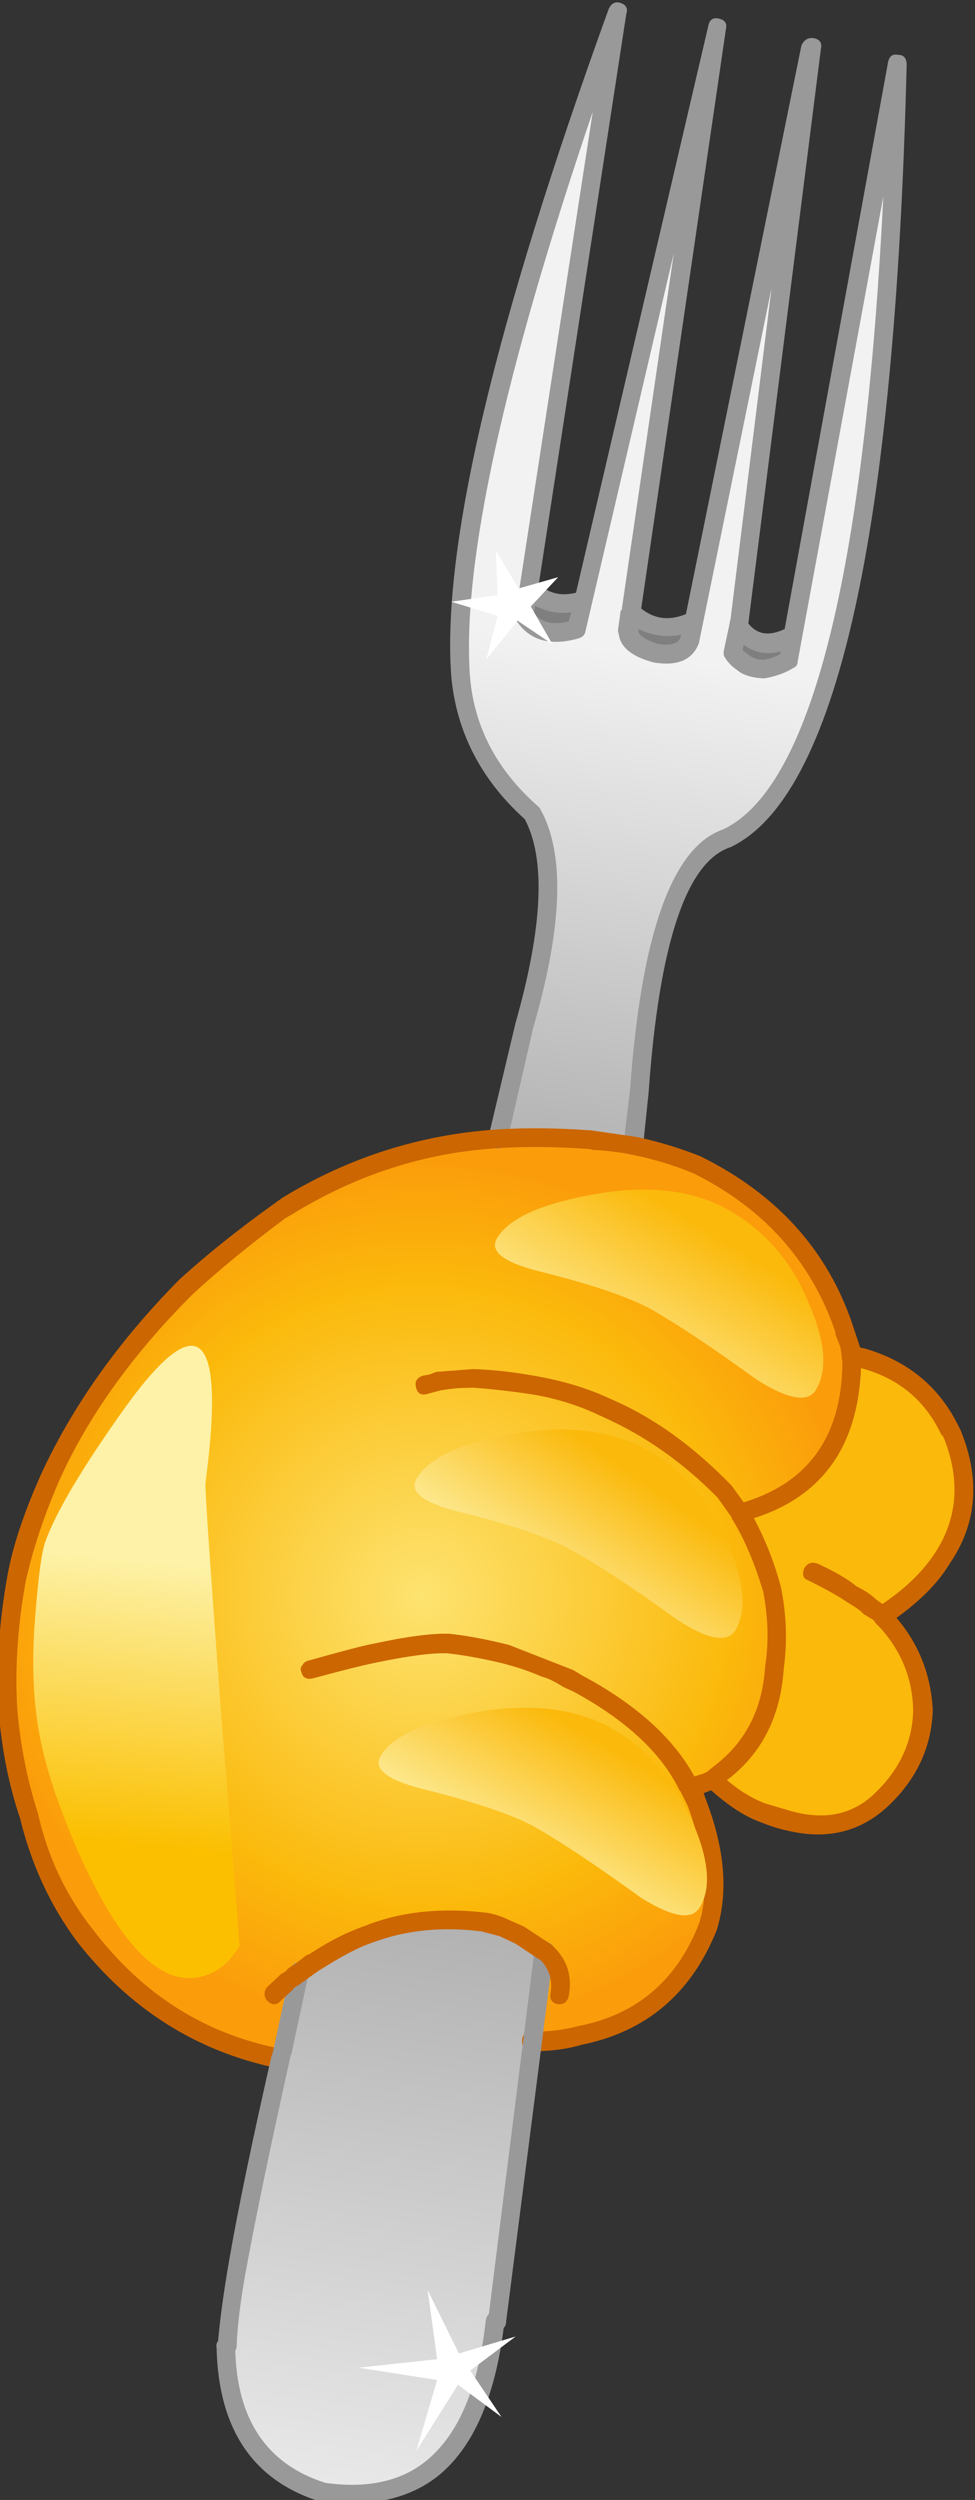 <?xml version="1.0" encoding="iso-8859-1"?>
<!-- Generator: Adobe Illustrator 18.1.1, SVG Export Plug-In . SVG Version: 6.00 Build 0)  -->
<svg version="1.1" xmlns="http://www.w3.org/2000/svg" xmlns:xlink="http://www.w3.org/1999/xlink" x="0px" y="0px"
	 viewBox="0 0 51.135 131.088" style="enable-background:new 0 0 51.135 131.088;" xml:space="preserve">
<rect x="0" y="0" width="51.135" height="131.088" fill="#333333" stroke="none"/>
<g id="Layer_3">
	<g transform="matrix( 1, 0, 0, 1, 692.05,378.25) ">
		<g transform="matrix( 0.992, 0, 0, 0.992, -92.9,-192.4) ">
			<g>
				<g id="Symbol_11_0_Layer0_0_MEMBER_0_FILL">
					<path style="fill:#7F7F7F;" d="M-573.472-154.039l0.4-1.551c-1.133,0.367-2.1,0.15-2.9-0.65l-0.25,1.451
						C-575.688-153.956-574.772-153.705-573.472-154.039z"/>
				</g>
			</g>
		</g>
		<g transform="matrix( 0.992, 0, 0, 0.992, -92.9,-192.4) ">
			<g>
				<g id="Symbol_11_0_Layer0_0_MEMBER_1_FILL">
					<path style="fill:#7F7F7F;" d="M-567.473-153.439l0.25-1.101c-1.266,0.6-2.383,0.45-3.349-0.45l-0.15,1.101
						c0.1,0.467,0.583,0.834,1.45,1.101C-568.306-152.622-567.706-152.838-567.473-153.439z"/>
				</g>
			</g>
		</g>
		<g transform="matrix( 0.992, 0, 0, 0.992, -92.9,-192.4) ">
			<g>
				<g id="Symbol_11_0_Layer0_0_MEMBER_2_FILL">
					<path style="fill:#7F7F7F;" d="M-563.573-151.988c0.467-0.033,0.917-0.183,1.35-0.45l0.25-1.301
						c-1.266,0.7-2.233,0.517-2.9-0.55l-0.3,1.401c0.1,0.167,0.283,0.367,0.55,0.6
						C-564.357-152.088-564.007-151.988-563.573-151.988z"/>
				</g>
			</g>
		</g>
		<g transform="matrix( 0.992, 0, 0, 0.992, -92.9,-192.4) ">
			<g>
				<g id="Symbol_11_0_Layer0_0_MEMBER_3_FILL">
					<path style="fill:#FBB90B;" d="M-553.725-111.818c-0.9-1.901-2.416-3.152-4.549-3.752l-0.65-0.15l0.05,0.2
						c-0.033,4.369-2.016,7.07-5.949,8.104c0.667,1.101,1.233,2.451,1.7,4.052c0.3,1.401,0.35,2.768,0.15,4.102
						c-0.167,2.334-1.05,4.135-2.65,5.403l-0.6,0.45l-0.05,0.05c0.9,0.834,1.766,1.417,2.6,1.751c0.433,0.2,0.917,0.35,1.45,0.45
						c2,0.5,3.649,0.117,4.949-1.151c1.4-1.334,2.116-2.901,2.15-4.702c-0.033-1.768-0.667-3.318-1.9-4.652l-0.25-0.25
						c0.033-0.033,0.033-0.067,0-0.1c1.366-0.834,2.416-1.834,3.15-3.001c1.366-1.968,1.55-4.152,0.55-6.553L-553.725-111.818z"/>
				</g>
			</g>
		</g>
		<g transform="matrix( 0.992, 0, 0, 0.992, -92.9,-192.4) ">
			<g>
				<g id="Symbol_11_0_Layer0_0_MEMBER_4_FILL">
					
						<linearGradient id="SVGID_1_" gradientUnits="userSpaceOnUse" x1="-1178.35" y1="100.006" x2="-1182.475" y2="72.506" gradientTransform="matrix(0.992 0 0 -0.993 598.764 -53.497)">
						<stop  offset="0" style="stop-color:#F2F2F2"/>
						<stop  offset="1" style="stop-color:#B1B1B1"/>
					</linearGradient>
					<path style="fill:url(#SVGID_1_);" d="M-569.272-152.788c-0.867-0.267-1.35-0.634-1.45-1.101l4.699-31.966l-7.449,31.816
						c-1.3,0.334-2.216,0.083-2.75-0.75l4.949-31.866c-5.999,16.608-8.765,28.28-8.299,35.017c0.2,2.835,1.45,5.269,3.749,7.304
						c1.266,2.201,1.133,5.92-0.4,11.155l-1.4,6.003c1.366-0.133,3-0.117,4.899,0.05l0.35,0.05c0.867,0.067,1.516,0.15,1.95,0.25
						l0.3-2.851c0.533-8.037,2.066-12.506,4.599-13.407c5.366-2.501,8.382-16.108,9.049-40.82l-5.749,31.465
						c-0.433,0.267-0.883,0.417-1.35,0.45c-0.433,0-0.783-0.1-1.05-0.3c-0.267-0.233-0.45-0.434-0.55-0.6l0.35-1.601l3.799-30.315
						l-6.449,31.365C-567.706-152.838-568.306-152.622-569.272-152.788z"/>
				</g>
			</g>
		</g>
		<g transform="matrix( 0.992, 0, 0, 0.992, -92.9,-192.4) ">
			<g>
				<g id="Symbol_11_0_Layer0_0_MEMBER_5_FILL">
					
						<radialGradient id="SVGID_2_" cx="-1281.458" cy="-452.702" r="23.343" gradientTransform="matrix(0.992 0 0 0.993 689.55 346.548)" gradientUnits="userSpaceOnUse">
						<stop  offset="0" style="stop-color:#FDE370"/>
						<stop  offset="0.71" style="stop-color:#FBB90B"/>
						<stop  offset="1" style="stop-color:#FB9C0B"/>
					</radialGradient>
					<path style="fill:url(#SVGID_2_);" d="M-588.719-123.624l-0.3,0.2c-1.766,1.267-3.433,2.618-4.999,4.052
						c-3.233,3.235-5.649,6.62-7.249,10.155c-0.833,1.968-1.416,3.752-1.75,5.353c-0.433,2.301-0.583,4.586-0.45,6.853
						c0.167,1.934,0.533,3.802,1.1,5.603c0.567,2.368,1.55,4.469,2.95,6.303c2.7,3.502,6.116,5.669,10.248,6.503h0.05l0.1-0.3
						l0.9-4.202l0.6-0.45h0.1c1-0.734,1.966-1.251,2.9-1.551c1.833-0.7,3.849-0.917,6.049-0.65h0.05l1.05,0.3l0.9,0.4l1.25,0.85
						l-0.6,4.702c0.967,0,1.816-0.1,2.55-0.3c3.266-0.634,5.516-2.535,6.749-5.703c0.6-1.834,0.417-4.035-0.55-6.603l-0.45-0.85
						c0.4-0.033,0.75-0.133,1.05-0.3l0.2-0.1l0.05-0.05l0.6-0.45c1.6-1.267,2.483-3.068,2.65-5.403c0.2-1.334,0.15-2.701-0.15-4.102
						c-0.467-1.601-1.033-2.951-1.7-4.052c3.933-1.034,5.916-3.735,5.949-8.104l-0.05-0.2v-0.2l-0.4-1.251
						c-1.3-3.835-3.883-6.703-7.749-8.604c-1-0.434-2.116-0.784-3.349-1.051c-0.433-0.1-1.083-0.183-1.95-0.25l-0.35-0.05
						c-1.9-0.167-3.533-0.183-4.899-0.05C-581.654-126.942-585.353-125.759-588.719-123.624z"/>
				</g>
			</g>
		</g>
		<g transform="matrix( 0.992, 0, 0, 0.992, -92.9,-192.4) ">
			<g>
				<g id="Symbol_11_0_Layer0_0_MEMBER_6_FILL">
					
						<linearGradient id="SVGID_3_" gradientUnits="userSpaceOnUse" x1="-1195.394" y1="-1.819" x2="-1190.394" y2="33.181" gradientTransform="matrix(0.992 0 0 -0.993 598.764 -53.497)">
						<stop  offset="0" style="stop-color:#F0F0F0"/>
						<stop  offset="1" style="stop-color:#B1B1B1"/>
					</linearGradient>
					<path style="fill:url(#SVGID_3_);" d="M-575.222-84.205l-1.25-0.85l-0.9-0.4l-1.05-0.3h-0.05c-2.2-0.267-4.216-0.05-6.049,0.65
						c-0.9,0.3-1.883,0.817-2.95,1.551h-0.05l-0.6,0.45l-0.9,4.202l-0.1,0.3c-0.966,4.335-1.716,7.954-2.25,10.855
						c-0.3,1.667-0.5,3.135-0.6,4.402c0.1,4.035,1.783,6.587,5.049,7.654c5.333,0.734,8.399-2.268,9.199-9.004L-575.222-84.205z"/>
				</g>
			</g>
		</g>
		<g transform="matrix( 0.977, 0, 0, 0.977, -431.9,-649.75) ">
			<g>
				<g id="Symbol_11_0_Layer0_0_MEMBER_7_FILL">
					<path style="fill:#999999;" d="M-239.201,402.545c0.1-0.3-0.033-0.484-0.4-0.55c-0.333-0.067-0.533,0.083-0.6,0.45
						c-0.4,3.668-1.5,6.203-3.299,7.604c-1.333,1.034-3.1,1.401-5.299,1.101c-3.166-1-4.783-3.418-4.849-7.254
						c-0.067-0.367-0.25-0.55-0.55-0.55c-0.133,0-0.25,0.05-0.35,0.15c-0.1,0.133-0.133,0.267-0.1,0.4
						c0.1,4.369,1.95,7.12,5.549,8.254c0.767,0.067,1.316,0.1,1.65,0.1c1.833,0,3.366-0.467,4.599-1.401
						C-240.884,409.315-239.667,406.547-239.201,402.545 M-217.604,281.386c0-0.367-0.15-0.55-0.45-0.55
						c-0.3-0.067-0.483,0.067-0.55,0.4l-5.549,30.415c-0.833,0.4-1.483,0.3-1.95-0.3l3.899-30.865c0.067-0.3-0.067-0.484-0.4-0.55
						c-0.3-0.033-0.517,0.1-0.65,0.4l-6.199,30.515c-0.9,0.367-1.7,0.267-2.4-0.3l4.549-31.115c0.067-0.3-0.067-0.484-0.4-0.55
						c-0.3-0.067-0.483,0.067-0.55,0.4l-7.099,30.415c-0.767,0.2-1.433,0.05-2-0.45l4.699-30.615c0.1-0.3-0.017-0.5-0.35-0.6
						c-0.267-0.067-0.467,0.05-0.6,0.35c-6.132,16.942-8.949,28.864-8.449,35.767c0.267,3.001,1.583,5.569,3.949,7.704
						c1.133,2.134,0.967,5.786-0.5,10.955l-1.45,6.103c-0.033,0.133-0.017,0.267,0.05,0.4c0.067,0.1,0.167,0.167,0.3,0.2
						c0.333,0.067,0.55-0.05,0.65-0.35l1.4-6.103c1.6-5.503,1.716-9.438,0.35-11.806l-0.1-0.1c-2.233-1.968-3.449-4.319-3.649-7.053
						c-0.4-6.003,1.8-16.074,6.599-30.215l-4.149,26.963c-0.033,0.1-0.017,0.217,0.05,0.35c0.7,1.067,1.816,1.384,3.349,0.95
						c0.2-0.067,0.317-0.183,0.35-0.35l4.749-20.31l-2.8,19.159h-0.05l-0.15,1.101l0.05,0.2c0.1,0.7,0.733,1.201,1.9,1.501
						c1.266,0.2,2.066-0.15,2.4-1.051l3.899-19.059l-2.2,17.759l-0.05,0.2v0.05l-0.3,1.401c-0.033,0.133-0.033,0.25,0,0.35
						c0.167,0.3,0.4,0.55,0.7,0.75c0.3,0.267,0.783,0.417,1.45,0.45c0.6-0.1,1.116-0.284,1.55-0.55
						c0.167-0.067,0.25-0.183,0.25-0.35l4.599-24.962c-1.033,20.41-3.899,31.732-8.599,33.967
						c-2.733,0.934-4.399,5.603-4.999,14.007l-0.35,2.901c0,0.367,0.167,0.55,0.5,0.55h0.05c0.333,0,0.5-0.15,0.5-0.45l0.3-2.901
						c0.567-8.004,2.033-12.389,4.399-13.156C-221.387,320.655-218.237,306.665-217.604,281.386 M-229.702,311.951l-0.05,0.15
						c-0.1,0.333-0.5,0.45-1.2,0.35c-0.633-0.2-0.983-0.417-1.05-0.65v-0.15C-231.235,312.018-230.469,312.118-229.702,311.951
						 M-224.353,312.851l-0.05,0.15c-0.3,0.167-0.6,0.267-0.9,0.3c-0.267,0-0.5-0.067-0.7-0.2l-0.4-0.3l0.05-0.3
						C-225.753,312.935-225.086,313.051-224.353,312.851 M-235.601,310.75l-0.15,0.5c-0.867,0.2-1.483,0.05-1.85-0.45l0.05-0.4
						C-236.918,310.734-236.268,310.85-235.601,310.75z"/>
				</g>
			</g>
		</g>
		<g transform="matrix( 0.977, 0, 0, 0.977, -431.9,-649.75) ">
			<g>
				<g id="Symbol_11_0_Layer0_0_MEMBER_8_FILL">
					<path style="fill:#CC6600;" d="M-251.099,342.166l-0.35,0.25c-1.966,1.401-3.699,2.785-5.199,4.152
						c-3.266,3.302-5.749,6.803-7.449,10.505c-0.933,2.101-1.533,3.935-1.8,5.503c-0.433,2.435-0.583,4.819-0.45,7.154
						c0.167,2.068,0.55,3.985,1.15,5.753c0.6,2.468,1.616,4.669,3.05,6.603c2.833,3.635,6.416,5.903,10.748,6.803h0.1
						c0.233,0,0.383-0.133,0.45-0.4c0.067-0.333-0.067-0.55-0.4-0.65c-4.066-0.8-7.416-2.935-10.048-6.403
						c-1.433-1.801-2.416-3.885-2.95-6.253c-0.567-1.768-0.933-3.618-1.1-5.553c-0.133-2.168,0.017-4.452,0.45-6.853
						c0.367-1.667,0.95-3.435,1.75-5.303c1.533-3.468,3.933-6.837,7.199-10.105c1.366-1.267,3.033-2.635,4.999-4.102l0.35-0.2
						c3.466-2.134,7.149-3.318,11.048-3.552c1.5-0.1,3.15-0.083,4.949,0.05l0.2,0.05h0.15c0.833,0.067,1.466,0.15,1.9,0.25
						c1.166,0.234,2.266,0.567,3.3,1c3.766,1.868,6.299,4.686,7.599,8.454l0.05,0.25l0.25,0.65l0.05,0.35v0.1l0.05,0.35
						c-0.033,3.935-1.8,6.436-5.299,7.504l-0.65-0.9c-2.066-2.134-4.233-3.685-6.499-4.652c-1.267-0.6-2.75-1.034-4.449-1.301
						c-1-0.167-1.966-0.267-2.9-0.3l-2,0.15l-0.4,0.15l-0.3,0.05c-0.333,0.1-0.467,0.3-0.4,0.6c0.067,0.333,0.25,0.467,0.55,0.4
						l0.75-0.2c0.533-0.1,1.133-0.15,1.8-0.15c0.9,0.067,1.816,0.167,2.75,0.3c1.466,0.2,2.85,0.617,4.149,1.251
						c2.266,1,4.333,2.451,6.199,4.352l0.75,1.05v0.05c0.667,1.067,1.233,2.385,1.7,3.952c0.267,1.401,0.3,2.735,0.1,4.002
						c-0.133,2.201-0.983,3.935-2.55,5.203l-0.5,0.4l-0.05,0.05l-0.2,0.1l-0.5,0.15c-1.133-2.068-3.133-3.869-5.999-5.403l-0.5-0.3
						l-3.449-1.351c-1.2-0.3-2.266-0.5-3.199-0.6c-0.933-0.033-2.316,0.15-4.149,0.55c-0.4,0.067-1.55,0.367-3.449,0.9
						c-0.133,0.033-0.233,0.117-0.3,0.25c-0.1,0.1-0.117,0.217-0.05,0.35c0.067,0.3,0.267,0.417,0.6,0.35
						c1.6-0.434,2.733-0.717,3.399-0.85c1.766-0.367,3.05-0.534,3.849-0.5c0.9,0.1,1.9,0.283,3,0.55c0.767,0.2,1.45,0.434,2.05,0.7
						c0.3,0.067,0.683,0.25,1.15,0.55l0.55,0.25c2.833,1.534,4.733,3.302,5.699,5.303l0.05,0.05l0.4,0.8
						c0.933,2.568,1.133,4.669,0.6,6.303c-1.2,3.068-3.366,4.902-6.499,5.503c-0.733,0.2-1.566,0.3-2.5,0.3
						c-0.333,0-0.5,0.167-0.5,0.5c0,0.367,0.167,0.55,0.5,0.55c1.033,0,1.933-0.117,2.7-0.35c3.466-0.7,5.882-2.751,7.249-6.153
						c0.633-2.034,0.433-4.386-0.6-7.053l-0.1-0.3l0.4-0.15c0.9,0.8,1.733,1.351,2.5,1.651c0.667,0.267,1.183,0.434,1.55,0.5
						c2.166,0.534,3.999,0.083,5.499-1.351c1.5-1.434,2.283-3.135,2.35-5.103c-0.1-1.901-0.75-3.552-1.95-4.952
						c1.3-0.934,2.25-1.901,2.85-2.901c1.466-2.134,1.666-4.519,0.6-7.154l-0.15-0.3c-1.033-2.068-2.7-3.435-4.999-4.102l-0.25-0.05
						l-0.4-1.201c-1.333-4.002-4.049-7.02-8.149-9.054c-1.067-0.434-2.216-0.784-3.449-1.051l-2.45-0.35
						c-1.833-0.133-3.516-0.15-5.049-0.05C-243.7,338.781-247.533,339.998-251.099,342.166 M-225.803,359.374
						c3.666-1.167,5.582-3.852,5.749-8.054c2,0.534,3.433,1.717,4.299,3.552l0.1,0.1l0.05,0.1c0.9,2.268,0.733,4.335-0.5,6.203
						c-0.667,1-1.6,1.901-2.8,2.701l-0.35-0.25c-0.233-0.233-0.583-0.467-1.05-0.7c-0.433-0.367-1.117-0.767-2.05-1.201
						c-0.333-0.133-0.583-0.05-0.75,0.25c-0.133,0.333-0.05,0.55,0.25,0.65c0.933,0.467,1.616,0.85,2.05,1.151
						c0.4,0.234,0.667,0.417,0.8,0.55l0.1,0.1l0.5,0.3l0.05,0.05l0.1,0.15l0.25,0.25c1.133,1.267,1.716,2.735,1.75,4.402
						c-0.033,1.667-0.7,3.135-2,4.402c-1.2,1.201-2.733,1.534-4.599,1l-1.35-0.4c-0.7-0.267-1.383-0.684-2.05-1.251l0.2-0.15
						c1.733-1.401,2.683-3.335,2.85-5.803c0.2-1.467,0.15-2.935-0.15-4.402C-224.686,361.809-225.17,360.575-225.803,359.374z"/>
				</g>
			</g>
		</g>
		<g transform="matrix( 0.992, 0, 0, 0.992, -92.9,-192.4) ">
			<g>
				<g id="Symbol_11_0_Layer0_0_MEMBER_9_FILL">
					<path style="fill:#999999;" d="M-587.67-83.004c0.1-0.267-0.017-0.467-0.35-0.6c-0.333-0.067-0.533,0.067-0.6,0.4l-0.95,4.402
						l-0.05,0.1c-1.033,4.536-1.783,8.154-2.25,10.855c-0.3,1.734-0.5,3.218-0.6,4.452c-0.067,0.3,0.083,0.484,0.45,0.55h0.05
						c0.267,0,0.433-0.15,0.5-0.45c0.033-1.134,0.217-2.585,0.55-4.352c0.467-2.535,1.216-6.136,2.25-10.805l0.05-0.25l0.05-0.1
						L-587.67-83.004 M-574.722-84.155c0.067-0.3-0.067-0.484-0.4-0.55c-0.333,0-0.533,0.15-0.6,0.45l-2.45,19.51
						c-0.067,0.3,0.067,0.484,0.4,0.55h0.05c0.333,0,0.5-0.15,0.5-0.45L-574.722-84.155z"/>
				</g>
			</g>
		</g>
		<g transform="matrix( 0.992, 0, 0, 0.992, -92.9,-192.4) ">
			<g>
				<g id="Symbol_11_0_Layer0_0_MEMBER_10_FILL">
					<path style="fill:#CC6600;" d="M-576.271-85.506l-0.9-0.4c-0.433-0.2-0.833-0.317-1.2-0.35c-2.366-0.267-4.466-0.033-6.299,0.7
						c-0.966,0.333-1.95,0.834-2.95,1.501l-0.15,0.05l-0.65,0.5c-0.2,0.1-0.35,0.217-0.45,0.35l-0.25,0.15l-0.75,0.7
						c-0.167,0.233-0.167,0.467,0,0.7c0.267,0.267,0.517,0.267,0.75,0l0.65-0.6v-0.05l0.25-0.15l1.05-0.75
						c1.2-0.767,2.15-1.267,2.85-1.501c1.766-0.667,3.699-0.867,5.799-0.6l0.95,0.25l0.85,0.4l1.2,0.8l0.1,0.05l0.1,0.1
						c0.4,0.467,0.55,1.017,0.45,1.651c-0.067,0.334,0.067,0.534,0.4,0.6h0.05c0.267,0,0.433-0.133,0.5-0.4
						c0.2-1-0.033-1.851-0.7-2.551l-0.2-0.2L-576.271-85.506z"/>
				</g>
			</g>
		</g>
		<g transform="matrix( 0.992, 0, 0, 0.992, -92.9,-192.4) ">
			<g>
				<g id="Symbol_11_0_Layer0_0_MEMBER_11_FILL">
					<path style="fill:#FFFFFF;" d="M-575.921-155.29l1.45-1.551l-2.1,0.6l-1.2-2.001l0.1,2.351l-2.45,0.35l2.45,0.75l-0.6,2.301
						l1.65-2.051l1.85,1.251L-575.921-155.29z"/>
				</g>
			</g>
		</g>
		<g transform="matrix( 0.992, 0, 0, 0.992, -92.9,-192.4) ">
			<g>
				<g id="Symbol_11_0_Layer0_0_MEMBER_12_FILL">
					<path style="fill:#FFFFFF;" d="M-577.471-59.593l-1.65-2.451l2.4-1.801l-3,0.9l-1.65-3.352l0.5,3.652l-4.149,0.45l4.149,0.65
						l-1.1,3.752l2.2-3.502L-577.471-59.593z"/>
				</g>
			</g>
		</g>
		<g transform="matrix( 0.992, 0, 0, 0.992, -92.9,-192.4) ">
			<g>
				<g id="Symbol_11_0_Layer0_0_MEMBER_13_FILL">
					
						<linearGradient id="SVGID_4_" gradientUnits="userSpaceOnUse" x1="-1180.501" y1="60.621" x2="-1175.026" y2="69.496" gradientTransform="matrix(0.992 0 0 -0.993 598.764 -53.497)">
						<stop  offset="0" style="stop-color:#FDF2A8"/>
						<stop  offset="1" style="stop-color:#FBB90B"/>
					</linearGradient>
					<path style="fill:url(#SVGID_4_);" d="M-572.822-124.174c-2.666,0.5-4.299,1.267-4.899,2.301
						c-0.367,0.667,0.35,1.234,2.15,1.701c2.833,0.7,4.849,1.384,6.049,2.051c1.4,0.8,3.25,2.034,5.549,3.702
						c1.7,1.067,2.75,1.234,3.15,0.5c0.6-1.034,0.467-2.551-0.4-4.552c-0.9-2.201-2.333-3.852-4.299-4.952
						C-567.456-124.491-569.889-124.741-572.822-124.174z"/>
				</g>
			</g>
		</g>
		<g transform="matrix( 0.992, 0, 0, 0.992, -92.9,-192.4) ">
			<g>
				<g id="Symbol_11_0_Layer0_0_MEMBER_14_FILL">
					
						<linearGradient id="SVGID_5_" gradientUnits="userSpaceOnUse" x1="-1184.223" y1="49.139" x2="-1179.023" y2="56.565" gradientTransform="matrix(0.992 0 0 -0.993 598.764 -53.497)">
						<stop  offset="0" style="stop-color:#FDF2A8"/>
						<stop  offset="1" style="stop-color:#FBB90B"/>
					</linearGradient>
					<path style="fill:url(#SVGID_5_);" d="M-577.071-111.518c-2.666,0.5-4.299,1.284-4.899,2.351
						c-0.367,0.667,0.35,1.234,2.15,1.701c2.833,0.7,4.849,1.384,6.049,2.051c1.4,0.767,3.25,1.984,5.549,3.652
						c1.666,1.101,2.716,1.284,3.149,0.55c0.567-1.034,0.433-2.551-0.4-4.552c-0.933-2.201-2.366-3.852-4.299-4.952
						C-571.739-111.785-574.172-112.052-577.071-111.518z"/>
				</g>
			</g>
		</g>
		<g transform="matrix( 0.992, 0, 0, 0.992, -92.9,-192.4) ">
			<g>
				<g id="Symbol_11_0_Layer0_0_MEMBER_15_FILL">
					
						<linearGradient id="SVGID_6_" gradientUnits="userSpaceOnUse" x1="-1185.534" y1="34.811" x2="-1181.085" y2="42.461" gradientTransform="matrix(0.992 0 0 -0.993 598.764 -53.497)">
						<stop  offset="0" style="stop-color:#FDF2A8"/>
						<stop  offset="1" style="stop-color:#FBB90B"/>
					</linearGradient>
					<path style="fill:url(#SVGID_6_);" d="M-578.971-96.811c-2.666,0.5-4.299,1.267-4.899,2.301
						c-0.367,0.667,0.35,1.234,2.15,1.701c2.833,0.7,4.849,1.384,6.049,2.051c1.4,0.8,3.25,2.034,5.549,3.702
						c1.7,1.067,2.75,1.234,3.15,0.5c0.6-1,0.467-2.501-0.4-4.502c-0.933-2.201-2.366-3.852-4.299-4.952
						C-573.605-97.078-576.038-97.345-578.971-96.811z"/>
				</g>
			</g>
		</g>
		<g transform="matrix( 0.992, 0, 0, 0.992, -92.9,-192.4) ">
			<g>
				<g id="Symbol_11_0_Layer0_0_MEMBER_16_FILL">
					
						<linearGradient id="SVGID_7_" gradientUnits="userSpaceOnUse" x1="-1204.385" y1="51.762" x2="-1205.91" y2="36.637" gradientTransform="matrix(0.992 0 0 -0.993 598.764 -53.497)">
						<stop  offset="0" style="stop-color:#FDF2A8"/>
						<stop  offset="1" style="stop-color:#FBBF00"/>
					</linearGradient>
					<path style="fill:url(#SVGID_7_);" d="M-601.617-105.765c-0.2,0.634-0.383,2.134-0.55,4.502
						c-0.133,2.134-0.033,4.052,0.3,5.753c0.367,1.868,1.117,4.052,2.25,6.553c2,4.335,3.983,6.386,5.949,6.153
						c1-0.133,1.783-0.7,2.35-1.701c-0.3-3.969-0.617-7.954-0.95-11.956c-0.6-8.037-0.883-12.206-0.85-12.506
						c1.067-8.037-0.333-9.388-4.199-4.052C-599.651-109.751-601.084-107.333-601.617-105.765z"/>
				</g>
			</g>
		</g>
	</g>
</g>
<g id="Layer_1">
</g>
</svg>
